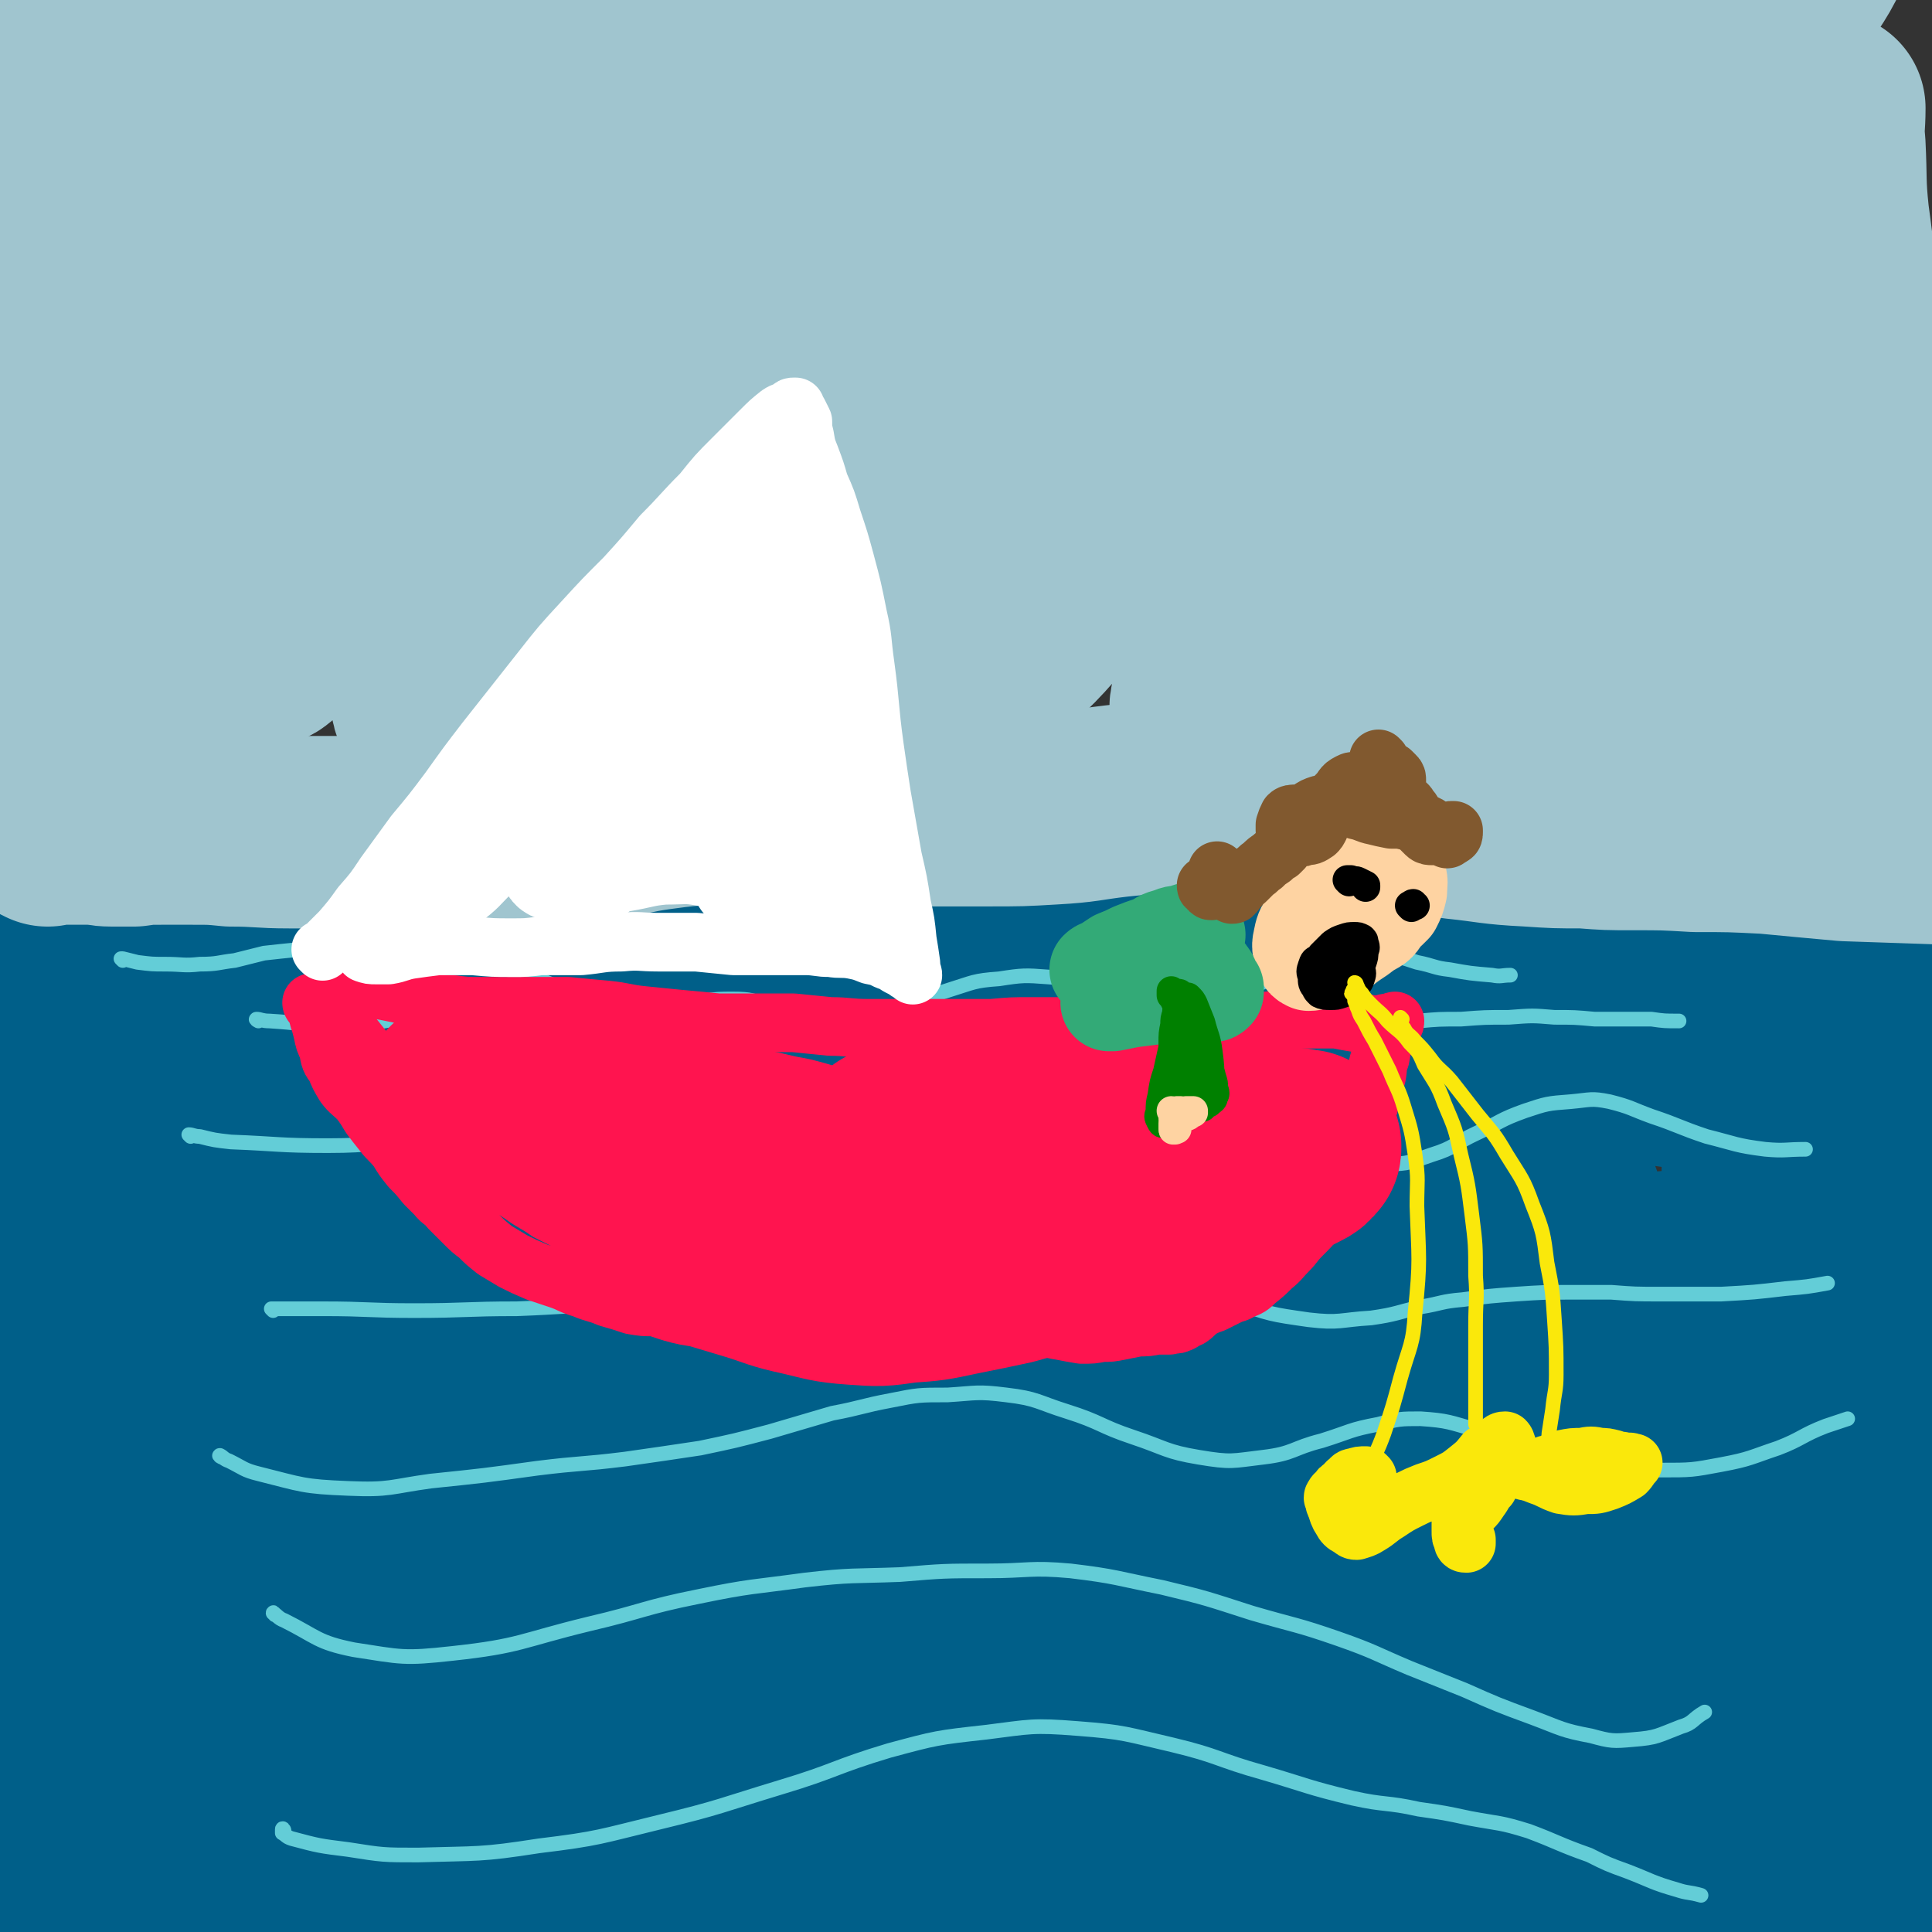 <svg viewBox='0 0 1054 1054' version='1.1' xmlns='http://www.w3.org/2000/svg' xmlns:xlink='http://www.w3.org/1999/xlink'><rect x="0" y="0" width="1054" height="1054" fill="#333333" stroke="none"/><g fill='none' stroke='rgb(0,95,137)' stroke-width='105' stroke-linecap='round' stroke-linejoin='round'><path d='M23,582c0,0 -1,-1 -1,-1 0,0 0,0 0,1 0,0 0,0 0,0 0,1 0,1 1,1 3,1 3,1 5,2 3,0 3,0 6,1 3,1 3,1 6,2 4,1 4,1 8,1 5,1 5,1 9,1 6,1 6,1 12,0 6,0 6,0 12,-1 6,-1 6,-1 12,-1 6,-1 6,-1 12,-1 6,0 6,0 13,0 6,0 6,0 12,0 6,0 6,0 12,0 6,0 6,0 12,0 8,-1 8,-1 17,-2 6,-1 6,0 13,-1 5,0 5,0 11,1 5,0 5,0 10,1 5,0 5,0 9,0 5,0 5,0 9,0 4,0 4,0 9,1 4,1 4,1 8,2 4,1 4,1 9,2 5,1 5,1 9,1 5,1 5,1 10,1 7,0 7,-1 14,-1 8,0 8,-1 15,-1 6,0 6,0 12,0 9,0 9,0 18,0 8,0 8,0 16,0 7,0 7,0 15,0 7,0 7,0 15,0 7,0 7,0 13,0 10,0 10,0 20,0 10,-1 10,0 20,0 10,-1 10,-1 20,-1 10,0 10,0 20,0 11,0 11,0 22,0 12,0 12,0 24,-1 12,0 12,0 25,-1 12,-1 12,-1 24,-2 14,0 14,0 27,-1 15,0 15,0 29,0 15,0 15,0 29,0 15,0 15,0 29,0 14,1 14,1 29,1 15,1 15,1 30,1 14,0 14,0 29,-1 9,0 9,-1 19,-2 13,-1 13,-1 26,-2 14,0 14,-1 28,-1 13,-1 13,-1 25,-1 9,0 9,0 17,0 11,1 11,1 22,3 13,1 13,2 26,3 13,2 13,2 26,3 12,0 12,0 24,0 12,-1 12,-1 24,-2 10,-1 10,-1 20,-2 8,-1 8,-1 16,-2 5,0 5,0 9,0 2,0 2,0 4,-1 1,0 1,0 2,0 0,0 1,0 1,-1 0,0 -1,0 -1,0 -1,0 -1,0 -2,0 0,-1 0,-1 -1,-1 '/><path d='M64,497c0,0 -1,0 -1,-1 0,0 0,1 1,1 0,0 0,0 0,1 3,0 3,0 6,0 4,1 4,1 9,2 6,0 6,0 12,1 7,0 7,0 14,1 8,2 8,2 16,4 12,1 11,2 23,3 16,2 16,2 32,2 12,1 12,0 25,0 13,-1 13,-1 27,-1 13,-1 13,-1 27,-1 19,-1 19,-1 38,-2 14,-1 14,-1 29,-3 14,-1 14,-2 29,-3 14,-2 14,-2 29,-3 15,0 15,0 29,0 15,1 15,1 30,2 13,1 13,2 27,2 15,1 15,0 30,1 11,0 11,0 21,0 14,0 14,0 28,0 11,0 11,0 23,1 12,0 12,-1 24,0 12,0 12,1 24,1 12,1 12,2 25,2 11,1 11,1 23,0 12,0 12,0 24,0 12,-1 12,-2 23,-3 13,-1 13,-1 26,-2 13,0 13,0 25,1 10,1 10,1 19,4 13,3 13,4 26,8 12,3 12,3 25,5 11,2 11,2 23,3 7,1 7,1 15,2 9,0 9,0 18,1 12,1 12,1 24,2 14,2 14,2 28,4 14,2 14,2 29,5 13,2 13,3 26,4 13,2 13,3 27,3 12,1 12,1 24,0 9,-1 9,-1 18,-3 1,0 1,0 2,0 '/><path d='M63,604c0,0 -1,-1 -1,-1 0,0 0,0 0,0 0,0 0,0 0,0 0,1 0,1 1,2 1,6 2,6 3,13 3,13 3,13 5,26 4,21 3,21 5,42 4,27 3,27 6,55 4,34 4,34 7,67 3,35 3,35 6,70 2,30 3,30 4,59 1,20 1,20 0,39 0,8 0,13 -3,15 -3,1 -6,-3 -8,-8 -7,-15 -7,-16 -11,-33 -6,-28 -6,-28 -10,-57 -5,-25 -4,-25 -8,-50 '/><path d='M21,552c0,0 -1,0 -1,-1 0,-1 1,-1 1,-2 -1,-7 -1,-7 -2,-14 -1,-8 -1,-8 -2,-16 -1,-4 -1,-7 -2,-7 0,0 0,3 0,5 0,7 0,7 -1,14 0,9 0,9 -1,17 0,9 -1,9 -1,19 0,11 0,11 0,22 0,15 0,15 1,30 2,21 2,21 4,43 3,27 4,27 6,55 2,31 3,31 4,63 1,30 1,30 1,60 -1,24 -1,24 -4,49 -1,17 -2,17 -5,33 -1,9 -1,9 -4,17 0,2 -2,3 -2,2 -2,-4 -2,-7 -2,-13 -1,-16 -1,-16 -2,-31 0,-24 0,-24 1,-47 0,-26 0,-26 1,-51 '/><path d='M22,649c0,0 -1,0 -1,-1 0,-3 1,-3 1,-6 2,-9 2,-9 4,-18 2,-9 1,-11 6,-18 1,-2 4,-3 5,-1 4,8 3,10 5,21 2,23 1,23 2,45 2,34 1,34 2,68 1,44 1,44 1,87 1,46 1,46 1,92 0,40 0,40 0,79 0,26 -1,26 -1,53 -1,13 -1,13 -1,26 0,3 0,8 1,6 1,-2 1,-7 2,-14 3,-18 3,-18 5,-37 4,-30 3,-30 6,-61 5,-40 5,-40 9,-81 5,-43 4,-43 10,-87 4,-39 4,-39 11,-77 4,-27 4,-27 12,-53 4,-13 4,-16 11,-25 2,-2 6,0 7,3 4,13 2,15 2,30 -1,28 -1,28 -3,57 -3,41 -3,41 -7,82 -5,48 -5,48 -10,96 -4,46 -4,46 -9,92 -4,32 -4,32 -8,64 -1,14 -2,22 -3,28 0,2 0,-6 1,-11 2,-23 3,-23 6,-46 6,-39 5,-39 12,-78 7,-49 7,-49 16,-98 9,-48 9,-48 20,-96 8,-38 7,-38 18,-76 9,-35 9,-36 23,-68 1,-4 6,-5 7,-2 5,11 4,15 4,31 0,33 -1,34 -3,67 -2,37 -3,37 -7,74 -4,38 -4,38 -8,76 -6,44 -6,44 -12,89 -6,42 -6,42 -12,85 -3,16 -3,20 -5,32 0,2 0,-2 0,-5 4,-20 4,-20 8,-41 12,-61 10,-61 24,-121 14,-61 13,-61 31,-120 13,-43 15,-43 32,-85 12,-28 12,-29 28,-55 7,-12 12,-21 19,-21 6,0 6,10 6,20 0,21 -2,22 -5,43 -7,37 -8,37 -16,74 -11,51 -11,51 -23,102 -12,53 -12,52 -24,105 -8,34 -8,34 -16,69 -1,5 -2,5 -3,10 -4,18 -5,19 -8,36 0,2 2,2 2,1 9,-14 10,-15 17,-31 15,-36 15,-36 28,-72 26,-69 23,-70 50,-138 24,-60 24,-60 52,-118 19,-40 20,-39 43,-76 13,-21 13,-22 29,-40 4,-4 10,-8 11,-4 3,12 0,18 -4,35 -9,37 -10,37 -21,74 -16,53 -17,52 -32,105 -18,63 -18,63 -36,126 -14,51 -14,51 -28,102 -7,25 -6,25 -14,49 0,2 -2,5 -1,4 4,-14 6,-17 12,-34 13,-37 11,-38 25,-76 19,-53 19,-53 40,-106 22,-57 21,-58 47,-113 20,-45 20,-45 45,-88 15,-25 15,-25 33,-48 5,-6 10,-13 13,-10 3,4 2,12 -1,23 -8,33 -9,33 -20,65 -15,48 -16,47 -33,94 -18,54 -19,53 -37,107 -15,44 -14,44 -28,89 -8,28 -8,28 -15,56 -2,7 -5,14 -3,15 3,1 8,-5 14,-13 16,-24 16,-24 30,-50 23,-44 22,-45 44,-90 28,-53 27,-54 56,-107 26,-47 26,-47 55,-93 20,-31 20,-31 43,-60 11,-14 11,-16 24,-25 2,-2 6,0 5,3 -1,18 -2,20 -8,39 -14,38 -16,38 -32,75 -21,52 -22,52 -42,104 -22,58 -22,58 -41,117 -14,43 -13,43 -26,86 -5,17 -7,21 -10,34 0,2 2,-2 3,-4 11,-19 11,-19 21,-38 21,-39 20,-39 40,-78 27,-52 26,-52 55,-103 30,-52 30,-53 63,-103 26,-40 27,-40 57,-77 17,-21 17,-23 38,-40 5,-4 12,-7 13,-3 2,9 -1,16 -6,30 -13,32 -15,31 -30,62 -23,47 -25,46 -47,94 -25,53 -25,53 -47,108 -17,43 -16,43 -32,87 -7,21 -7,21 -14,42 0,2 -1,6 0,4 9,-12 12,-15 21,-32 21,-40 18,-41 38,-82 25,-51 24,-51 52,-101 26,-48 27,-48 56,-95 16,-27 16,-27 34,-53 17,-25 17,-26 37,-49 8,-9 13,-16 19,-16 4,1 3,10 1,18 -10,36 -13,35 -26,70 -26,68 -29,67 -54,134 -20,54 -18,55 -35,109 -11,35 -12,35 -21,70 -5,17 -4,18 -8,35 0,2 -1,6 0,5 7,-10 10,-13 16,-28 17,-37 15,-37 30,-75 15,-36 14,-37 30,-73 21,-49 20,-49 43,-97 17,-37 17,-37 37,-74 9,-16 9,-16 20,-31 8,-11 7,-12 18,-20 4,-4 9,-7 11,-3 3,7 1,12 -2,24 -11,47 -13,46 -26,92 -14,49 -15,49 -28,98 -10,42 -8,43 -18,86 -7,26 -6,27 -14,53 -3,9 -5,15 -8,17 -1,2 -1,-5 0,-9 3,-23 4,-23 8,-46 9,-40 9,-40 19,-79 11,-40 11,-40 24,-79 10,-28 10,-28 22,-56 12,-28 12,-29 26,-56 11,-22 10,-22 24,-42 6,-8 9,-14 15,-14 4,0 4,7 5,14 1,21 -1,22 -2,43 -2,37 -3,37 -4,74 -2,47 -3,47 -3,94 0,46 1,46 2,91 1,35 2,35 3,69 1,16 1,19 2,33 0,1 0,-2 0,-3 -1,-19 -1,-19 -1,-38 -1,-32 0,-32 0,-65 -1,-42 -1,-42 0,-84 0,-44 -1,-44 1,-89 2,-37 1,-37 5,-74 3,-23 3,-23 8,-45 3,-10 3,-13 7,-19 1,-1 4,2 4,4 2,13 0,13 2,26 2,26 1,26 5,52 5,36 4,36 12,72 8,39 10,39 19,79 9,34 10,33 17,68 4,21 6,21 7,42 0,7 -1,13 -4,13 -7,-2 -10,-7 -16,-16 -12,-19 -13,-19 -20,-39 -10,-28 -10,-29 -15,-58 -6,-34 -6,-35 -8,-70 -2,-38 -2,-38 -1,-75 1,-32 0,-33 4,-65 3,-22 3,-22 9,-43 3,-11 3,-13 9,-22 2,-2 5,-2 7,0 4,10 2,12 3,25 2,23 1,24 2,47 2,33 2,33 5,65 3,32 3,32 7,64 2,24 3,24 4,49 1,11 3,16 0,23 -2,3 -7,0 -10,-4 -8,-13 -8,-15 -13,-31 -10,-26 -10,-26 -17,-53 -9,-34 -9,-34 -16,-69 -7,-34 -6,-34 -11,-68 -3,-25 -3,-25 -5,-51 0,-13 0,-13 0,-25 0,-3 0,-7 1,-6 0,1 0,4 1,9 0,13 0,13 0,26 0,21 1,21 0,41 -1,20 1,21 -4,40 -3,14 -2,17 -11,27 -7,7 -10,8 -20,7 -21,-4 -23,-6 -41,-19 -19,-12 -18,-14 -33,-32 -16,-17 -14,-19 -28,-37 -9,-13 -8,-15 -19,-26 -6,-6 -7,-8 -15,-10 -11,-2 -12,-1 -24,2 -12,2 -12,4 -24,8 -14,5 -14,6 -28,9 -14,3 -15,3 -29,5 -13,2 -13,2 -26,5 -11,2 -11,2 -22,4 -9,2 -9,2 -18,3 -5,1 -6,2 -10,0 -5,-2 -5,-3 -9,-8 -5,-7 -5,-7 -9,-16 -4,-9 -4,-9 -7,-19 -2,-8 -2,-8 -3,-16 0,-3 -1,-4 1,-5 3,-3 4,-3 9,-4 7,-2 8,-3 14,-1 7,1 8,2 13,7 5,6 6,6 7,14 3,12 1,13 1,26 0,22 -1,22 1,44 2,34 2,34 6,69 5,43 4,43 11,87 8,44 7,44 19,88 8,32 9,33 22,63 7,18 7,19 19,34 6,8 7,8 17,12 8,3 9,1 18,2 2,0 2,0 4,0 14,-3 15,-2 29,-5 18,-4 18,-5 36,-9 23,-6 23,-6 46,-11 15,-3 15,-3 30,-6 17,-3 17,-2 33,-6 16,-3 16,-3 31,-7 9,-3 10,-3 18,-6 3,-1 5,-3 4,-4 -1,0 -4,1 -7,2 -10,4 -9,5 -19,8 -16,6 -16,7 -33,11 -22,5 -23,4 -46,8 -11,1 -12,0 -23,3 -8,2 -9,2 -15,7 -5,3 -5,4 -7,8 0,2 1,4 3,5 6,1 7,1 14,-1 11,-4 11,-5 22,-11 10,-6 9,-7 19,-14 10,-7 10,-7 20,-13 12,-7 12,-8 25,-13 11,-4 11,-5 23,-5 8,0 9,0 16,5 6,6 6,7 9,16 4,10 3,11 5,21 1,11 0,11 0,23 1,8 -1,8 1,16 0,4 1,6 4,7 3,2 5,2 8,-1 6,-4 6,-5 10,-11 2,-3 2,-4 3,-7 '/></g>
<g fill='none' stroke='rgb(99,205,215)' stroke-width='8' stroke-linecap='round' stroke-linejoin='round'><path d='M67,524c0,0 -1,-1 -1,-1 0,0 1,0 1,0 4,1 4,1 8,2 8,1 8,1 15,1 10,0 10,1 19,0 10,0 10,-1 19,-2 8,-2 8,-2 16,-4 9,-1 9,-1 19,-2 12,0 12,0 23,2 10,0 10,1 19,2 10,2 10,2 19,3 9,1 10,0 19,0 8,1 8,0 17,1 12,2 12,1 23,5 12,3 12,4 23,8 12,4 12,5 23,8 10,2 10,1 20,2 8,0 8,0 17,-1 8,0 8,-1 17,-2 9,-1 9,-1 17,-1 10,0 10,1 19,3 12,2 12,2 24,4 11,1 11,3 23,2 13,0 13,-1 26,-4 13,-4 13,-6 26,-10 13,-4 13,-5 27,-6 13,-2 14,-2 27,-1 16,1 16,3 31,6 16,3 16,4 32,6 15,1 15,2 30,-1 13,-2 13,-4 26,-9 11,-4 10,-5 22,-9 10,-3 10,-4 21,-5 10,-1 10,-1 21,0 9,1 9,1 18,4 10,2 9,3 18,4 11,2 11,2 23,3 5,1 5,0 10,0 '/><path d='M141,557c0,0 -2,-1 -1,-1 2,0 3,1 7,1 16,1 17,2 33,2 18,0 18,0 36,-3 15,-2 15,-4 30,-8 16,-4 16,-5 32,-7 17,-2 17,-3 33,-2 16,1 16,3 31,6 16,4 16,5 32,10 16,5 16,5 33,9 16,4 16,4 32,6 14,2 14,1 28,2 13,0 13,0 26,-1 12,0 12,-1 24,-2 12,-2 12,-1 25,-3 12,-2 12,-2 23,-5 13,-2 12,-3 25,-5 12,-2 12,-2 25,-3 13,0 14,0 27,1 13,1 13,1 25,4 2,0 2,1 5,1 9,2 9,2 19,3 19,2 19,2 37,1 13,0 13,-2 26,-3 10,-2 10,-2 20,-3 11,-1 11,-1 23,-1 13,-1 13,-1 26,-1 13,-1 13,-1 25,0 11,0 11,0 22,1 7,0 7,0 14,0 9,0 9,0 17,0 7,1 7,1 15,1 '/><path d='M104,620c0,0 -1,-1 -1,-1 2,0 3,1 6,1 8,2 8,2 17,3 26,1 26,2 53,2 25,0 25,-2 50,-3 30,-1 30,-1 60,0 24,0 24,1 49,0 19,0 19,-1 39,-4 16,-2 16,-3 33,-7 14,-3 14,-4 28,-6 13,-2 13,-2 25,-3 13,-1 13,-2 26,0 14,1 14,2 28,5 15,3 15,3 30,6 15,3 15,4 31,6 16,1 17,0 33,1 17,0 17,-1 35,0 18,2 18,3 37,6 19,3 19,4 38,7 18,2 18,3 36,2 12,0 12,-1 24,-5 13,-4 12,-6 25,-12 13,-6 12,-7 26,-12 12,-4 12,-4 25,-5 11,-1 11,-2 21,0 12,3 12,4 23,8 15,5 15,6 30,11 16,4 16,5 32,7 11,1 11,0 22,0 '/><path d='M149,715c0,0 -1,-1 -1,-1 0,0 0,0 1,0 1,0 1,0 2,0 13,0 13,0 25,0 25,0 25,1 50,1 28,0 28,-1 56,-1 27,-1 27,-2 55,-2 24,-1 24,1 47,1 24,-1 24,1 47,-3 20,-4 20,-5 39,-12 15,-6 15,-7 30,-13 11,-5 11,-6 23,-10 9,-3 10,-4 19,-5 11,-1 11,0 22,2 14,3 14,3 28,7 19,6 19,6 37,13 22,8 22,11 44,18 20,7 20,7 41,10 17,2 17,0 34,-1 14,-2 14,-3 27,-6 12,-2 11,-3 23,-4 15,-2 15,-2 29,-3 15,-1 15,-1 30,-1 11,0 11,0 22,0 13,1 13,1 27,1 16,0 16,0 33,0 18,-1 18,-1 35,-3 12,-1 12,-1 23,-3 '/><path d='M121,795c0,0 -2,-1 -1,-1 2,1 2,2 5,3 8,4 8,5 16,7 24,6 24,7 49,8 23,1 23,-1 45,-4 29,-3 29,-3 58,-7 24,-3 24,-2 48,-5 21,-3 21,-3 41,-6 19,-4 19,-4 38,-9 17,-5 17,-5 34,-10 16,-3 16,-4 32,-7 15,-3 15,-3 31,-3 16,-1 16,-2 32,0 17,2 17,4 33,9 19,6 18,8 36,14 18,6 18,8 36,11 18,3 18,2 35,0 17,-2 16,-5 32,-9 16,-5 15,-6 31,-9 11,-3 12,-3 23,-3 15,1 16,2 30,6 21,5 20,7 41,12 15,4 15,5 30,8 15,2 15,2 30,2 17,0 17,0 33,-3 16,-3 16,-4 31,-9 13,-5 13,-7 26,-12 6,-2 6,-2 12,-4 '/><path d='M150,881c0,0 -1,-2 -1,-1 2,1 3,3 6,4 18,9 18,12 38,16 26,4 27,5 54,2 37,-4 37,-7 74,-16 30,-7 30,-9 60,-15 29,-6 29,-5 58,-9 26,-3 26,-2 52,-3 24,-2 24,-2 48,-2 22,0 23,-2 45,0 25,3 25,4 50,9 25,6 24,6 49,14 24,7 24,6 47,14 20,7 20,8 39,16 15,6 15,6 30,12 18,8 18,8 37,15 16,6 16,7 32,10 11,3 12,3 23,2 13,-1 13,-2 26,-7 7,-2 6,-4 13,-8 '/><path d='M155,999c0,-1 -1,-2 -1,-1 0,0 0,1 0,2 2,1 2,2 5,3 15,4 15,4 31,6 19,3 19,3 38,3 33,-1 34,0 66,-5 33,-4 33,-5 66,-13 33,-8 33,-9 66,-19 30,-9 29,-11 59,-20 26,-7 26,-7 53,-10 24,-3 25,-4 50,-2 26,2 26,3 52,9 25,6 24,8 49,15 24,7 24,8 49,14 18,4 18,2 36,6 14,2 14,2 28,5 16,3 16,2 32,7 16,6 16,7 33,13 10,5 10,5 21,9 13,5 13,6 27,10 6,2 6,1 13,3 '/></g>
<g fill='none' stroke='rgb(160,197,207)' stroke-width='105' stroke-linecap='round' stroke-linejoin='round'><path d='M26,453c-1,-1 -1,-1 -1,-1 -1,0 0,0 -1,0 0,0 0,0 0,0 0,0 1,0 1,0 3,0 3,0 6,0 5,0 5,0 9,0 5,0 5,0 10,0 5,0 5,1 11,1 6,0 6,0 12,0 7,-1 7,-1 15,-1 8,0 8,0 17,0 11,0 11,0 21,1 16,0 16,1 32,1 15,0 15,0 30,0 12,-1 12,-1 24,-1 13,-1 13,-1 25,0 13,0 13,1 26,1 18,0 18,1 36,0 16,-1 15,-2 31,-5 14,-2 14,-3 28,-5 15,-2 15,-2 30,-3 15,-2 15,-2 29,-3 15,0 15,0 30,0 15,0 15,0 30,1 15,1 15,2 30,3 16,0 16,0 32,0 18,0 18,0 35,-1 18,-1 18,-2 35,-4 19,-2 19,-2 38,-3 19,-1 19,-1 39,0 21,1 20,2 41,5 18,2 18,2 36,4 16,3 16,4 32,6 19,2 19,3 39,4 15,1 15,1 30,1 13,1 13,1 27,1 17,0 17,0 34,1 19,0 19,0 39,1 21,2 21,2 43,4 29,1 29,1 59,2 '/><path d='M39,56c0,0 0,-1 -1,-1 0,0 0,0 0,1 -2,3 -2,3 -3,6 -2,7 -2,7 -3,15 -1,15 -1,15 0,29 0,22 1,22 3,43 2,28 2,28 5,55 3,28 4,28 5,57 2,25 2,25 2,50 0,18 0,18 -1,36 -1,10 -1,10 -3,20 0,3 -1,6 -1,6 -1,-1 -1,-4 -1,-8 1,-13 1,-13 2,-26 1,-23 1,-23 1,-46 1,-32 1,-32 1,-64 1,-36 1,-36 1,-73 0,-35 0,-35 0,-71 0,-29 -1,-29 0,-57 0,-19 0,-19 0,-38 0,-6 1,-11 1,-13 0,-1 0,4 0,8 -1,14 -2,14 -3,28 -3,23 -4,23 -6,45 -3,30 -3,30 -4,60 -2,37 -2,37 -3,73 -1,37 -1,37 -2,74 -1,31 -1,31 -2,62 -2,21 -2,21 -4,41 0,10 -1,11 -2,21 0,0 1,0 1,0 4,-12 4,-12 8,-24 7,-24 7,-24 13,-48 10,-36 10,-36 19,-71 10,-43 10,-43 20,-85 10,-42 10,-42 21,-84 9,-32 9,-33 21,-64 7,-18 6,-21 18,-34 4,-5 10,-5 12,-1 5,9 3,14 3,28 0,28 0,28 -3,55 -4,37 -5,37 -10,74 -6,41 -6,41 -13,82 -6,37 -6,37 -13,74 -5,25 -5,25 -10,51 -2,13 -4,20 -4,27 0,2 3,-4 5,-9 7,-21 7,-21 13,-42 11,-36 10,-36 21,-72 20,-69 18,-70 40,-138 15,-51 15,-51 35,-100 11,-27 12,-28 27,-53 6,-10 9,-16 15,-18 3,-1 3,5 2,11 -4,23 -5,23 -12,45 -12,36 -13,36 -26,72 -14,38 -15,37 -28,76 -10,30 -10,30 -19,60 -10,34 -9,34 -18,68 -7,29 -7,29 -13,58 -2,13 -5,19 -3,27 1,3 6,-2 9,-7 23,-36 21,-38 42,-76 24,-44 24,-44 49,-88 25,-45 25,-45 51,-90 24,-42 24,-42 49,-84 19,-33 19,-33 40,-64 11,-16 12,-22 23,-30 2,-2 5,4 4,9 -6,24 -8,24 -18,48 -16,39 -18,38 -36,77 -28,61 -29,61 -55,122 -18,41 -18,42 -32,84 -14,39 -14,39 -26,78 -6,22 -7,22 -10,44 -1,4 0,10 3,8 11,-9 14,-15 25,-31 32,-52 30,-53 62,-105 29,-46 30,-46 59,-92 23,-37 23,-37 46,-74 27,-44 26,-44 53,-88 19,-30 18,-31 39,-60 9,-12 14,-19 21,-22 2,-2 0,7 -2,13 -12,24 -13,24 -26,48 -22,38 -23,37 -45,75 -35,62 -37,62 -70,125 -26,49 -25,50 -48,100 -18,38 -18,39 -32,78 -7,16 -8,19 -11,34 0,2 3,2 5,1 16,-17 17,-17 31,-36 27,-37 25,-39 51,-77 32,-47 33,-47 66,-94 24,-34 24,-34 49,-67 31,-43 31,-43 64,-86 26,-33 25,-34 53,-66 14,-17 14,-19 30,-32 3,-2 8,-1 7,2 -6,18 -9,20 -20,40 -23,38 -25,37 -47,75 -39,66 -39,66 -76,133 -26,47 -26,47 -49,96 -16,36 -16,36 -30,74 -6,16 -9,20 -10,33 0,3 6,2 9,-1 19,-20 20,-21 37,-44 31,-42 29,-44 59,-87 29,-43 29,-43 60,-85 30,-42 29,-42 61,-82 33,-43 33,-43 68,-84 23,-27 23,-27 48,-52 8,-8 15,-16 18,-14 2,1 -3,10 -8,19 -19,31 -20,30 -41,59 -31,44 -33,42 -62,86 -43,64 -42,64 -81,131 -22,38 -22,39 -41,79 -12,23 -12,23 -21,47 -1,4 -4,11 -1,10 10,-5 16,-9 28,-22 29,-32 26,-35 53,-70 37,-48 37,-49 76,-97 29,-35 29,-34 59,-68 40,-45 41,-45 82,-89 20,-21 19,-21 39,-42 17,-17 16,-18 34,-34 8,-8 18,-17 18,-13 -1,8 -9,20 -21,38 -33,51 -36,49 -69,100 -45,69 -46,69 -88,140 -29,46 -29,46 -54,95 -18,35 -17,35 -32,71 -2,7 -5,16 -2,14 7,-3 13,-10 23,-23 27,-36 25,-37 51,-74 24,-36 24,-36 50,-71 33,-46 33,-46 67,-91 22,-29 22,-29 45,-58 22,-28 22,-29 45,-57 18,-21 18,-22 38,-41 5,-4 13,-9 13,-5 -2,9 -7,16 -17,31 -29,50 -31,49 -61,98 -36,59 -36,59 -70,119 -23,41 -23,41 -44,82 -14,29 -14,29 -28,59 -1,3 -3,8 -1,7 3,-1 6,-4 11,-9 21,-29 21,-29 40,-59 22,-33 21,-33 42,-67 16,-27 17,-27 33,-54 19,-29 19,-30 38,-59 15,-25 15,-25 32,-49 7,-10 11,-17 15,-20 3,-1 0,7 -3,13 -8,22 -9,21 -17,43 -13,36 -14,36 -24,73 -13,45 -12,45 -23,90 -13,59 -12,60 -25,119 -5,22 -5,23 -12,43 -1,1 -3,0 -3,-1 0,-17 1,-18 4,-36 3,-18 4,-18 9,-36 9,-28 9,-28 18,-56 13,-38 13,-38 25,-76 12,-39 12,-40 25,-79 10,-29 9,-29 21,-57 6,-14 7,-19 15,-26 2,-2 5,4 5,8 1,18 0,18 -2,37 -4,30 -4,30 -8,60 -5,36 -5,36 -10,72 -4,35 -4,35 -9,69 -3,27 -4,27 -7,53 -2,14 -2,14 -3,29 -1,3 -1,8 -1,6 0,-5 1,-10 2,-20 3,-24 4,-24 6,-47 4,-35 4,-35 6,-70 2,-40 3,-40 4,-80 1,-35 0,-36 0,-71 -1,-21 -1,-21 -2,-42 0,-7 0,-12 -1,-14 0,-2 -1,3 -1,6 -1,15 -1,15 0,30 1,30 2,30 5,60 4,42 4,42 9,83 5,42 6,42 10,84 4,34 4,34 6,68 1,22 1,22 2,43 1,12 0,12 1,23 0,2 1,4 1,3 1,-9 1,-11 1,-22 1,-24 1,-24 0,-49 -1,-36 -2,-36 -4,-73 -3,-43 -3,-43 -5,-86 -2,-40 -2,-40 -2,-80 -1,-27 0,-27 1,-55 0,-13 0,-13 2,-25 0,-1 1,-1 1,-1 0,10 -1,10 0,20 1,20 0,20 2,39 4,29 3,29 9,57 8,34 8,34 18,67 10,33 10,33 23,65 7,19 8,19 16,37 '/><path d='M875,308c0,0 0,-1 -1,-1 -1,0 -1,0 -1,1 -12,9 -13,8 -25,18 -13,13 -13,14 -25,28 -9,11 -9,11 -16,22 -4,8 -4,8 -7,17 -1,3 -3,5 -1,7 1,2 3,1 6,0 8,-2 8,-3 15,-7 12,-7 12,-7 23,-14 13,-7 12,-7 25,-14 8,-4 8,-4 16,-7 8,-3 8,-3 16,-6 5,-1 6,-2 10,-3 0,0 -1,1 -2,1 -10,5 -10,5 -20,9 -12,6 -13,6 -25,12 -10,5 -10,5 -19,11 -7,5 -6,5 -13,10 -3,2 -4,3 -5,4 0,1 2,1 3,0 7,-4 7,-5 14,-10 11,-8 10,-8 21,-16 4,-3 4,-2 9,-5 '/></g>
<g fill='none' stroke='rgb(255,20,79)' stroke-width='32' stroke-linecap='round' stroke-linejoin='round'><path d='M171,548c0,0 -1,0 -1,-1 0,0 0,1 1,1 0,0 0,0 0,0 0,0 -1,-1 -1,-1 0,1 1,1 2,2 1,3 1,3 2,7 1,3 1,3 2,7 1,5 1,5 3,9 1,6 1,6 4,10 2,5 2,5 5,10 3,4 4,4 8,8 3,4 3,4 6,9 3,4 3,4 7,9 3,4 4,4 8,9 3,5 3,5 7,10 4,4 4,4 8,9 3,3 3,3 6,6 3,4 4,3 7,7 4,4 4,4 8,8 4,4 4,4 8,7 4,4 4,4 9,8 5,3 5,3 10,6 6,3 6,3 13,6 6,2 6,2 12,4 6,2 6,3 13,5 7,3 7,2 14,5 7,2 7,2 13,4 6,1 6,1 12,1 6,1 6,1 12,1 6,0 6,0 12,0 6,0 7,-1 13,0 6,1 6,1 13,2 6,2 6,3 12,4 6,2 6,2 11,3 4,0 4,0 8,0 4,0 4,1 7,0 4,0 4,-1 8,-1 5,-1 5,-1 11,-1 6,0 6,0 13,0 7,0 7,1 14,1 6,0 6,0 13,0 7,-1 6,-2 13,-3 7,-1 7,-2 13,-3 6,-1 6,-1 12,0 6,0 6,1 12,2 6,2 6,3 12,5 6,1 6,2 13,3 5,1 5,1 11,2 6,0 6,0 11,-1 5,0 5,0 10,-1 5,-1 5,-1 10,-2 5,0 5,0 10,-1 3,0 3,0 7,0 3,-1 3,0 5,-1 3,-1 3,-2 6,-3 3,-2 3,-3 6,-5 4,-2 4,-2 7,-3 4,-2 4,-2 8,-4 4,-2 4,-1 7,-3 5,-2 5,-2 8,-5 5,-4 5,-4 9,-8 5,-4 4,-4 9,-9 3,-3 3,-4 7,-8 5,-5 5,-5 9,-10 4,-4 4,-4 7,-8 3,-5 3,-5 6,-9 3,-6 3,-6 5,-13 3,-7 3,-7 5,-14 2,-6 2,-6 3,-12 2,-5 2,-5 3,-11 1,-5 1,-5 3,-10 1,-5 0,-5 2,-10 1,-6 1,-6 3,-11 2,-3 2,-3 4,-6 1,-2 1,-2 1,-3 0,0 0,0 0,0 0,0 0,0 0,0 0,0 0,0 0,0 0,0 0,0 0,0 -1,0 -1,1 -1,1 0,0 0,0 0,0 -1,0 -1,0 -2,0 -2,0 -2,0 -4,1 -3,0 -3,0 -6,0 -4,-1 -4,-1 -8,-1 -6,-1 -6,-1 -11,-2 -7,0 -7,0 -15,0 -7,0 -7,0 -14,0 -9,1 -9,1 -17,2 -9,1 -9,2 -18,3 -10,1 -10,1 -20,2 -10,0 -10,0 -20,0 -11,0 -11,0 -21,-1 -11,-1 -11,-1 -21,-2 -10,0 -10,0 -20,0 -11,0 -11,0 -22,1 -11,0 -11,0 -22,0 -11,0 -11,0 -22,0 -12,0 -12,0 -23,0 -11,0 -11,-1 -21,-1 -10,-1 -10,-1 -20,-2 -11,0 -11,0 -21,0 -10,0 -10,0 -20,0 -10,-1 -10,-1 -21,-2 -10,-1 -10,-1 -20,-2 -10,-1 -10,-2 -20,-3 -11,-1 -11,-1 -21,-2 -10,0 -10,0 -19,0 -6,0 -6,0 -13,0 -8,0 -8,0 -16,0 -7,0 -8,0 -15,-1 -8,0 -8,-1 -15,-3 -7,-1 -7,-1 -15,-3 -5,-1 -5,-1 -10,-2 -4,0 -4,0 -7,0 -3,0 -3,0 -6,1 -3,1 -3,2 -5,3 -3,1 -3,1 -5,1 -2,0 -2,0 -4,0 -2,1 -2,0 -3,0 0,0 0,0 -1,0 0,0 0,0 0,0 0,0 0,0 0,0 0,1 -1,0 -1,0 1,0 1,1 2,2 1,1 1,1 3,2 1,2 1,2 3,4 2,3 2,2 5,5 3,4 2,4 5,8 4,5 4,5 8,10 5,6 5,6 11,12 6,6 6,6 13,12 8,7 8,6 15,13 7,6 7,7 14,13 7,6 7,7 15,13 8,7 7,7 16,13 7,5 7,4 14,9 6,3 6,3 12,6 7,3 7,3 13,6 8,2 8,2 16,4 5,2 5,2 11,3 5,1 5,1 9,2 1,0 1,0 2,0 '/></g>
<g fill='none' stroke='rgb(255,20,79)' stroke-width='105' stroke-linecap='round' stroke-linejoin='round'><path d='M251,598c0,0 -1,-1 -1,-1 0,0 0,1 1,1 1,0 1,0 3,0 5,0 5,0 10,0 6,0 6,0 12,0 10,1 10,0 19,1 8,1 8,2 16,4 10,3 10,3 20,6 11,3 11,4 23,6 12,3 12,2 25,4 13,2 13,2 26,5 13,2 13,3 25,5 12,3 12,4 24,6 12,2 12,2 23,3 13,1 13,1 25,1 14,1 14,1 27,2 14,1 14,2 27,3 13,1 13,1 26,2 13,0 13,1 25,0 11,-2 11,-2 22,-6 10,-3 10,-4 19,-8 9,-3 9,-3 18,-5 8,-1 8,-2 16,-3 6,0 6,0 13,0 5,0 5,0 10,0 3,0 3,1 5,1 1,0 1,0 2,0 0,0 0,0 0,0 0,1 0,1 0,1 0,1 0,1 -1,1 -1,2 -1,2 -3,3 -2,1 -2,1 -4,2 -2,0 -2,0 -5,1 -3,1 -3,0 -6,1 -3,1 -3,1 -6,3 -3,2 -3,2 -7,5 -5,4 -4,4 -9,8 -6,4 -6,4 -12,8 -7,4 -7,4 -14,7 -9,3 -9,3 -18,6 -11,3 -11,2 -22,5 -13,4 -13,5 -26,8 -14,4 -14,4 -28,8 -14,3 -14,3 -29,6 -14,3 -14,3 -28,4 -14,2 -14,2 -28,1 -14,-1 -15,-2 -28,-5 -14,-3 -14,-4 -27,-8 -10,-3 -10,-3 -20,-6 -7,-2 -7,-1 -14,-3 -3,-1 -4,-1 -7,-3 -2,0 -2,-1 -3,-2 -1,0 -1,-1 -1,-1 0,-1 0,-2 2,-2 4,-3 5,-3 10,-5 9,-2 9,-2 18,-3 13,-3 13,-3 26,-5 15,-3 15,-3 30,-6 16,-3 16,-3 32,-7 16,-4 16,-5 33,-8 16,-3 16,-3 33,-5 14,-2 14,-2 29,-3 11,-1 11,-1 21,-1 3,0 3,0 5,0 10,-1 10,-1 21,-3 7,-1 7,-1 14,-3 4,0 4,-1 7,-2 1,-1 1,-1 1,-1 0,0 -1,0 -2,0 -5,0 -5,0 -9,0 -8,1 -8,1 -16,1 -11,1 -11,1 -21,1 -13,-1 -13,-2 -25,-3 -13,-2 -13,-3 -25,-4 -9,-1 -9,-1 -17,-1 -10,0 -10,0 -20,2 -7,1 -7,1 -13,3 -4,1 -4,1 -9,2 -2,1 -2,0 -4,1 -1,0 -1,0 -1,0 -1,0 0,1 0,1 3,2 3,1 6,3 1,0 1,0 2,1 '/></g>
<g fill='none' stroke='rgb(255,255,255)' stroke-width='32' stroke-linecap='round' stroke-linejoin='round'><path d='M176,519c0,-1 -1,-1 -1,-1 0,0 0,0 1,0 1,0 1,-1 2,-2 4,-4 4,-4 8,-8 6,-7 6,-7 11,-14 7,-8 7,-8 13,-17 8,-11 8,-11 16,-22 10,-12 10,-12 19,-24 10,-14 10,-14 20,-27 15,-19 15,-19 30,-38 11,-14 11,-14 23,-27 11,-12 11,-12 23,-24 10,-11 10,-11 20,-23 11,-11 11,-12 22,-23 8,-10 8,-10 17,-19 8,-8 8,-8 15,-15 5,-5 5,-5 10,-9 3,-2 3,-1 6,-3 1,-1 1,-1 2,-1 0,0 0,0 0,0 0,0 0,0 1,0 0,0 0,0 0,1 1,1 1,1 2,3 1,2 1,2 2,4 0,4 0,4 1,8 1,6 1,6 3,11 3,8 3,8 5,15 4,9 4,9 7,19 4,12 4,12 7,23 4,15 4,15 7,30 3,13 2,13 4,27 3,22 2,22 5,44 2,14 2,14 4,27 3,17 3,17 6,34 3,13 3,13 5,26 2,9 2,9 3,19 1,6 1,6 2,13 0,2 0,2 0,5 1,0 1,0 1,1 0,0 0,0 0,0 -1,-1 -1,-1 -1,-1 -2,-1 -2,-1 -3,-2 -2,-1 -2,-1 -4,-2 -3,-2 -3,-2 -6,-3 -4,-2 -4,-2 -9,-3 -5,-2 -5,-2 -10,-3 -6,-1 -6,0 -12,-1 -7,0 -7,-1 -14,-1 -10,0 -10,0 -19,0 -10,0 -10,0 -20,0 -10,-1 -10,-1 -20,-2 -11,0 -11,0 -21,0 -10,0 -10,-1 -20,0 -11,0 -11,1 -22,2 -11,0 -11,0 -22,0 -8,1 -8,1 -16,1 -10,0 -10,0 -21,-1 -9,0 -9,0 -19,0 -8,1 -8,1 -15,2 -6,1 -6,2 -12,3 -3,0 -3,0 -7,0 -3,0 -3,0 -6,-1 -1,-1 -1,-2 -2,-4 -2,-2 -1,-2 -2,-5 -1,-1 -1,-1 -2,-3 '/></g>
<g fill='none' stroke='rgb(255,255,255)' stroke-width='53' stroke-linecap='round' stroke-linejoin='round'><path d='M410,301c-1,0 -1,0 -1,-1 -1,0 0,1 -1,1 -1,3 -1,3 -2,6 -2,3 -1,3 -4,5 -4,5 -4,5 -8,9 -7,6 -7,6 -14,12 -10,11 -10,11 -20,23 -15,16 -14,17 -28,33 -16,18 -16,18 -31,35 -10,11 -10,11 -19,22 -11,11 -11,11 -21,22 -8,8 -7,8 -15,14 -3,3 -4,3 -7,4 0,0 -1,-2 0,-3 3,-5 3,-5 7,-10 6,-8 6,-8 12,-16 11,-13 11,-13 21,-27 14,-19 14,-19 28,-38 13,-17 13,-17 27,-34 11,-14 11,-15 24,-29 11,-12 11,-12 22,-24 7,-7 7,-7 14,-13 4,-4 6,-5 9,-7 1,0 0,2 -1,3 -6,7 -6,7 -13,14 -10,11 -10,11 -20,23 -14,15 -13,15 -27,30 -15,17 -15,17 -31,35 -12,14 -12,14 -24,28 -13,15 -13,15 -26,30 -12,15 -12,15 -23,29 -8,9 -8,9 -15,17 -2,3 -4,5 -4,5 1,0 4,-2 6,-4 8,-9 8,-9 15,-18 10,-14 10,-14 20,-28 17,-24 17,-24 34,-47 15,-20 15,-20 31,-39 14,-17 14,-17 29,-34 12,-12 12,-12 24,-23 7,-7 7,-7 15,-13 4,-4 4,-4 9,-7 2,0 2,-1 4,-1 1,1 1,2 2,3 0,6 0,6 -1,12 -3,11 -4,11 -6,22 -2,17 -3,17 -3,33 -1,20 -1,20 1,41 1,18 2,18 4,37 1,14 1,14 1,28 0,8 0,8 0,16 0,2 0,3 0,4 0,0 0,-1 0,-2 1,-8 1,-8 2,-15 1,-14 1,-14 2,-28 0,-18 0,-18 0,-36 0,-22 -1,-22 -1,-43 0,-21 -1,-21 0,-42 1,-15 1,-15 4,-29 0,-4 1,-5 2,-9 1,0 1,-1 1,0 1,6 1,7 2,14 1,12 1,12 4,24 4,17 5,17 10,34 6,21 7,21 13,42 6,19 6,19 12,38 4,14 5,14 8,28 1,9 1,9 1,18 0,3 0,5 -1,5 -1,0 -2,-2 -3,-5 -5,-10 -5,-10 -8,-21 -5,-17 -5,-17 -9,-34 -5,-21 -6,-21 -10,-43 -5,-22 -5,-22 -8,-45 -2,-15 -2,-15 -3,-30 0,-2 0,-2 0,-5 0,-10 0,-10 0,-20 0,-3 0,-3 0,-5 0,-1 0,-1 0,-1 1,5 1,5 2,9 2,11 2,11 4,21 5,19 6,19 11,37 6,24 7,23 13,47 5,23 6,23 10,46 3,17 3,17 4,35 0,13 0,14 -2,26 -2,6 -2,8 -6,12 -3,2 -4,3 -8,2 -7,-1 -7,-3 -12,-7 -9,-6 -8,-6 -17,-13 -8,-6 -7,-7 -16,-12 -9,-4 -10,-4 -20,-6 -11,-2 -11,-1 -23,-1 -11,1 -11,2 -23,4 -11,2 -11,3 -22,4 -7,1 -8,3 -14,1 -3,0 -4,-2 -4,-4 0,-6 1,-7 5,-12 7,-8 8,-8 16,-16 12,-10 12,-10 23,-20 11,-9 11,-10 22,-19 9,-7 9,-7 18,-13 2,-2 5,-3 6,-2 1,2 -1,4 -3,8 -6,11 -6,11 -13,22 -9,13 -9,13 -19,25 -8,11 -8,11 -18,22 -7,8 -7,8 -15,14 -3,3 -5,4 -7,3 -2,-1 -2,-3 -2,-6 2,-10 2,-10 6,-19 6,-13 7,-12 14,-24 7,-13 7,-13 14,-26 7,-10 6,-10 13,-19 4,-4 5,-5 8,-6 1,-1 2,1 1,2 -4,8 -4,9 -9,17 -7,11 -7,11 -15,21 -8,9 -8,9 -16,17 -5,4 -5,4 -10,8 -1,0 -2,1 -2,1 2,-4 3,-6 7,-10 7,-8 7,-8 16,-15 8,-8 8,-8 17,-14 7,-5 7,-4 15,-8 3,-2 4,-3 6,-3 1,0 1,2 0,3 -4,5 -4,5 -9,10 -6,6 -6,5 -12,10 '/></g>
<g fill='none' stroke='rgb(254,211,162)' stroke-width='53' stroke-linecap='round' stroke-linejoin='round'><path d='M747,495c0,0 0,-1 -1,-1 -1,2 -1,3 -2,6 -2,5 -2,5 -5,10 -2,2 -2,2 -4,4 '/><path d='M724,521c0,0 -1,-1 -1,-1 0,0 0,0 -1,0 -3,1 -3,1 -6,0 -1,0 -2,0 -3,-1 -1,-1 -1,-2 -2,-4 0,-4 0,-4 1,-8 2,-5 3,-5 7,-10 4,-5 4,-5 8,-11 5,-5 5,-5 11,-9 4,-4 5,-4 10,-6 4,-1 5,-1 9,0 3,2 4,3 5,6 2,4 1,5 1,9 -1,4 -1,4 -3,8 -4,4 -4,4 -9,8 -4,4 -4,4 -9,8 -6,4 -6,4 -11,8 -5,3 -5,3 -10,5 -3,1 -4,2 -7,2 -2,-1 -2,-1 -3,-3 -1,-4 -2,-5 -1,-9 1,-5 1,-5 4,-10 3,-5 3,-5 7,-8 4,-4 4,-4 9,-6 4,-3 5,-2 10,-3 4,-1 4,-1 9,-1 3,1 4,0 6,2 2,2 2,3 2,5 0,4 0,5 -3,8 -3,5 -3,4 -8,7 -4,3 -4,3 -9,5 -3,1 -3,1 -6,1 '/></g>
<g fill='none' stroke='rgb(51,170,119)' stroke-width='53' stroke-linecap='round' stroke-linejoin='round'><path d='M643,520c0,0 0,0 -1,-1 0,0 1,1 1,1 0,-1 0,-2 0,-3 1,-1 1,-1 2,-2 1,-1 0,-1 1,-2 1,-1 1,-1 2,-1 1,-1 2,-1 3,-1 1,-1 1,-1 2,-1 0,0 0,0 -1,0 -4,2 -4,2 -8,3 -5,2 -5,2 -11,4 -6,2 -6,3 -12,4 -5,2 -5,1 -11,3 -3,1 -3,2 -7,3 -2,1 -2,1 -4,2 0,0 0,0 0,0 1,-1 2,-1 4,-2 3,-2 3,-2 6,-4 5,-2 5,-2 9,-4 5,-2 5,-2 11,-4 4,-2 4,-3 9,-4 4,-2 4,-1 8,-2 2,-1 2,-1 4,-1 1,0 1,0 2,1 0,1 0,1 0,2 -2,2 -2,1 -4,3 -2,1 -2,0 -4,1 -2,1 -2,1 -3,1 -1,0 -2,0 -3,0 0,0 0,0 0,0 0,0 0,0 0,0 1,0 1,0 2,1 2,1 2,1 4,2 4,2 4,1 7,4 2,1 2,1 3,3 3,3 3,3 5,6 2,2 1,3 2,5 1,1 1,1 2,2 0,0 0,0 0,1 0,0 0,0 0,0 0,1 0,1 0,1 -1,1 -1,1 -2,1 -1,0 -1,1 -3,0 -2,0 -2,0 -4,-1 -3,-2 -2,-2 -5,-4 -2,-2 -2,-2 -5,-3 -3,-1 -3,-1 -6,-1 -4,0 -5,0 -9,1 -4,1 -4,2 -8,4 -4,2 -5,2 -8,4 -3,2 -3,2 -6,4 -1,0 -2,0 -2,1 0,0 1,0 2,0 5,-1 5,-1 10,-2 8,-1 8,-1 16,-2 7,-1 7,0 14,-1 5,0 5,0 10,-2 2,-1 2,-1 3,-3 1,0 0,0 0,-1 '/></g>
<g fill='none' stroke='rgb(0,0,0)' stroke-width='16' stroke-linecap='round' stroke-linejoin='round'><path d='M732,520c0,0 -1,0 -1,-1 0,0 0,1 0,1 0,0 0,0 0,0 1,0 2,-1 3,0 1,0 1,0 2,1 0,1 0,1 0,1 -1,2 -1,2 -2,3 -2,1 -2,1 -3,2 -2,1 -1,2 -3,3 -1,0 -1,0 -2,1 -1,0 -1,0 -3,0 -1,0 -1,0 -2,-1 -1,-1 -2,-1 -2,-2 -1,-1 -1,-2 0,-3 1,-2 1,-2 2,-4 3,-3 3,-3 6,-6 3,-2 3,-2 6,-3 3,-1 3,-1 6,-1 2,0 2,0 4,1 1,1 1,1 1,2 1,3 1,3 0,5 0,3 0,3 -1,6 -1,3 -1,3 -3,6 -2,3 -2,3 -5,6 -2,2 -2,2 -6,3 -2,1 -3,2 -5,1 -3,0 -4,0 -6,-2 -2,-2 -2,-3 -2,-6 -1,-3 -1,-3 0,-6 1,-3 1,-3 4,-4 3,-2 3,-2 6,-3 3,-1 3,-1 5,-1 3,0 3,0 5,1 2,2 2,2 4,4 1,2 2,2 2,4 1,3 1,3 0,6 -1,3 -2,3 -4,5 -3,2 -3,2 -6,3 -3,1 -3,1 -6,1 -3,0 -4,0 -6,-1 -2,-2 -2,-2 -2,-4 -1,-3 -1,-4 0,-6 1,-3 1,-3 4,-5 2,-2 2,-2 4,-3 2,0 2,0 3,0 1,1 1,1 0,2 0,1 -1,1 -2,2 '/><path d='M736,481c0,0 -1,-1 -1,-1 0,0 1,0 2,0 2,1 2,0 4,1 2,1 2,1 4,2 0,0 0,0 0,1 '/><path d='M772,494c-1,0 -1,-1 -1,-1 -1,0 -1,1 -2,1 0,0 1,1 1,1 0,0 0,0 0,0 0,0 0,0 0,0 '/></g>
<g fill='none' stroke='rgb(250,232,11)' stroke-width='8' stroke-linecap='round' stroke-linejoin='round'><path d='M740,540c-1,0 -1,-1 -1,-1 0,0 0,0 0,0 -1,1 -1,1 -1,2 -1,1 -1,1 0,1 0,1 0,1 1,2 0,1 0,1 0,2 1,2 1,3 2,5 1,3 1,3 3,6 3,6 3,6 6,11 4,8 4,8 8,16 4,10 5,10 8,20 4,13 4,13 6,26 2,14 1,14 1,28 1,29 2,29 -1,58 -1,18 -3,18 -8,36 -4,15 -4,15 -9,30 -4,11 -5,11 -9,22 -2,7 -2,7 -3,13 -1,1 -1,2 -1,3 0,0 0,0 0,0 '/><path d='M740,537c0,-1 -1,-1 -1,-1 0,0 0,0 1,1 1,2 1,3 3,5 2,3 2,3 5,6 5,5 5,4 9,9 6,6 7,5 12,12 5,5 5,5 8,12 6,10 7,10 11,21 6,14 6,14 9,28 4,16 4,17 6,33 2,16 2,16 2,33 1,13 0,13 0,27 0,11 0,11 0,22 0,7 0,7 0,15 0,6 0,6 0,11 0,3 0,3 0,5 0,1 0,1 0,1 '/><path d='M765,556c0,0 -1,-1 -1,-1 1,2 0,4 2,6 2,4 3,3 6,7 4,4 4,4 8,9 5,7 6,6 12,13 7,9 7,9 14,18 9,11 9,10 16,22 8,13 9,13 14,27 6,15 6,16 8,32 3,15 3,16 4,31 1,15 1,15 1,30 0,9 -1,9 -2,19 -1,7 -1,6 -2,13 0,3 -1,3 -1,6 0,1 0,1 0,1 '/></g>
<g fill='none' stroke='rgb(250,232,11)' stroke-width='32' stroke-linecap='round' stroke-linejoin='round'><path d='M746,806c0,0 -1,-1 -1,-1 -3,0 -3,0 -6,1 -2,0 -2,1 -3,2 -2,1 -1,1 -3,3 -2,1 -2,1 -3,3 -1,1 -2,1 -2,2 -1,1 -1,1 0,2 0,2 0,2 1,4 1,3 1,4 3,7 1,2 2,3 4,4 2,1 2,2 4,2 3,-1 4,-1 7,-3 5,-3 5,-4 10,-7 6,-4 6,-4 12,-7 4,-2 4,-2 9,-4 6,-2 6,-2 12,-5 6,-3 6,-3 11,-7 5,-4 5,-4 9,-9 4,-2 4,-3 7,-5 2,-1 2,-2 4,-2 1,1 1,3 2,5 2,3 1,4 3,7 2,2 2,3 5,4 2,1 3,1 5,1 4,-1 4,-2 8,-4 5,-1 5,-2 9,-3 5,-1 5,-1 10,-1 5,-1 5,-1 10,0 3,0 3,0 7,1 2,1 2,1 4,1 2,0 2,1 3,1 2,0 2,-1 3,0 0,0 1,0 1,0 -2,2 -2,3 -4,5 -5,3 -5,3 -10,5 -6,2 -6,2 -12,2 -6,1 -7,1 -13,0 -6,-2 -6,-3 -12,-5 -5,-2 -5,-2 -10,-3 -4,-1 -4,-2 -7,-1 -3,0 -4,1 -6,3 -3,3 -3,3 -5,7 -3,3 -2,3 -5,7 -2,3 -2,3 -4,5 -2,2 -2,2 -3,4 -2,2 -2,2 -3,4 0,2 0,2 0,4 0,3 0,3 1,5 0,2 1,2 2,2 0,0 0,-1 0,-2 '/></g>
<g fill='none' stroke='rgb(129,89,47)' stroke-width='32' stroke-linecap='round' stroke-linejoin='round'><path d='M753,415c0,0 -1,-1 -1,-1 0,0 0,0 0,0 1,2 0,2 1,4 1,1 1,1 2,2 1,1 1,1 2,1 1,1 1,0 2,0 1,1 1,1 2,2 1,1 1,1 1,3 0,1 0,1 0,2 0,1 0,1 0,1 -1,0 -1,0 -2,0 -2,-1 -2,-2 -4,-3 -1,-1 -1,-2 -3,-3 0,-1 -1,-1 -1,-1 -1,0 -1,1 -2,2 -1,2 0,2 -1,4 0,2 0,2 -1,3 0,1 0,0 -1,0 -1,-1 -1,-1 -2,-2 -2,-2 -2,-2 -5,-2 -2,-1 -2,-1 -4,0 -4,2 -3,3 -6,6 -3,3 -3,4 -6,7 -2,2 -2,2 -5,4 -3,1 -3,1 -6,1 -1,0 -1,-1 -3,-1 -2,0 -2,0 -3,0 -2,0 -3,0 -4,1 -1,2 -1,2 -2,5 0,1 0,1 0,3 0,0 1,1 1,1 1,-1 2,-1 2,-3 1,-1 1,-1 1,-3 0,-1 0,-1 1,-2 0,0 0,0 0,0 0,2 0,2 0,5 0,2 0,2 0,4 0,0 0,1 0,1 0,-2 0,-2 1,-4 1,-3 1,-3 3,-6 2,-2 2,-3 4,-4 3,-2 3,-2 6,-3 4,-1 4,0 8,0 4,0 4,0 8,0 5,1 5,0 9,0 4,0 4,0 8,0 4,0 4,-1 7,-1 2,0 3,-1 5,0 2,0 3,1 4,3 2,2 2,3 4,6 1,3 1,3 2,5 2,2 2,2 3,3 1,1 2,1 3,1 1,0 1,0 2,0 1,-1 1,-1 1,-2 1,0 1,0 1,0 0,0 0,0 0,0 1,1 1,1 1,1 1,1 1,1 2,0 1,0 1,-1 2,-1 1,-1 1,-1 2,-1 1,0 1,0 1,0 0,0 0,1 0,1 0,1 0,2 -1,2 -1,1 -1,1 -2,1 0,1 -1,1 -1,0 -2,0 -1,0 -3,-1 -2,-2 -1,-2 -3,-3 -3,-2 -3,-3 -7,-4 -4,-2 -4,-1 -8,-1 -4,-1 -4,-1 -9,-1 -5,-1 -5,-1 -9,-2 -5,-1 -5,-2 -10,-3 -5,-2 -4,-2 -9,-4 -3,0 -3,-1 -5,-1 -2,1 -2,2 -3,3 -1,3 -1,3 -1,6 -1,2 -1,3 -2,5 -1,2 -1,2 -2,3 -3,2 -3,2 -6,2 -2,1 -2,1 -4,1 -2,1 -2,1 -3,1 -2,1 -2,1 -3,1 -1,1 -1,1 -1,2 -1,1 -1,1 -1,2 -1,1 -1,1 -2,2 -2,1 -2,1 -4,3 -3,2 -3,2 -5,4 -3,2 -2,2 -5,4 -2,2 -2,2 -4,4 -1,1 -1,1 -3,2 0,1 0,1 -1,2 -1,1 -1,1 -2,2 0,1 0,1 -1,1 0,1 0,1 -1,1 -2,-1 -2,-1 -3,-2 -2,-2 -1,-2 -3,-5 -1,-2 -1,-2 -2,-4 0,-1 0,-1 0,-2 0,0 0,0 0,0 1,1 1,1 1,1 1,1 1,1 1,1 0,0 0,0 0,0 0,0 0,0 0,0 -1,0 -1,-1 -1,0 -1,0 -1,1 -2,2 -1,2 0,2 -1,3 0,2 0,2 -1,3 0,0 0,0 0,1 -1,0 -1,0 -1,-1 -1,0 -1,0 -1,-1 -1,0 -1,0 -1,-1 0,0 0,0 0,0 1,0 1,0 1,0 '/></g>
<g fill='none' stroke='rgb(0,128,0)' stroke-width='16' stroke-linecap='round' stroke-linejoin='round'><path d='M640,542c0,-1 -1,-1 -1,-1 0,-1 0,0 0,0 0,1 0,1 0,2 1,1 1,1 2,3 1,2 1,2 1,3 1,2 1,2 2,4 2,3 2,3 3,6 1,6 1,6 1,11 1,6 1,6 1,13 0,5 0,5 -1,10 0,4 0,4 -2,8 0,2 0,2 -1,5 -1,0 -1,1 -2,1 0,0 0,0 0,0 0,0 0,0 0,-1 1,-1 1,-1 2,-1 0,-1 0,-1 1,-1 0,0 0,0 0,0 0,0 0,0 0,0 0,-1 0,-1 0,-2 0,-2 0,-2 0,-4 0,-2 0,-2 0,-4 0,-2 0,-2 1,-4 0,-2 0,-2 1,-4 0,-2 0,-2 0,-4 0,-3 0,-3 0,-5 0,-4 0,-4 -1,-8 -1,-4 -1,-4 -2,-8 0,-4 -1,-3 -1,-7 0,-2 0,-2 0,-3 0,-1 1,-1 1,-2 1,0 1,0 1,0 1,0 1,0 1,0 0,1 0,1 0,2 1,2 1,2 1,3 1,4 1,4 2,8 1,5 1,5 2,11 2,5 2,5 3,11 1,4 1,4 2,7 0,3 0,3 0,6 0,2 0,2 0,4 0,1 0,1 -1,2 0,0 0,1 0,1 0,-1 0,-1 0,-1 0,-3 0,-3 -1,-6 0,-5 0,-5 -1,-10 -1,-5 -1,-5 -3,-10 -2,-6 -2,-6 -4,-12 -2,-5 -2,-5 -3,-10 -1,-4 -1,-4 -2,-8 0,-1 0,-1 0,-3 0,-1 1,-2 1,-2 1,0 1,1 1,2 0,5 0,5 0,9 -1,7 -1,7 -3,14 -2,9 -2,9 -4,18 -2,6 -2,6 -3,13 -1,4 -1,4 -1,9 -1,2 -1,2 0,4 1,2 1,2 3,2 1,1 2,1 3,0 1,-1 1,-2 1,-4 1,-3 1,-3 1,-7 0,-4 -1,-4 -1,-8 0,-6 0,-6 0,-11 0,-7 0,-7 0,-14 0,-5 0,-5 1,-10 0,-3 0,-3 1,-6 0,-2 0,-2 1,-3 0,-1 0,-2 1,-2 1,-1 1,-1 2,-1 1,1 2,1 2,2 2,2 2,2 3,4 1,3 1,3 2,6 1,5 1,5 2,9 1,6 1,6 3,11 2,5 2,5 3,9 1,3 1,3 1,6 1,2 1,3 0,4 0,2 -1,2 -2,3 -1,1 -1,1 -3,0 -1,0 -2,0 -3,-2 -2,-2 -2,-3 -3,-6 -1,-5 -1,-5 -2,-10 -1,-7 0,-7 -1,-13 -1,-7 -1,-7 -1,-14 -1,-5 -1,-5 -1,-9 0,-1 0,-1 1,-2 0,-1 1,-1 1,-1 2,2 2,2 3,4 2,5 2,5 4,10 2,8 3,8 4,16 1,8 1,8 1,16 0,5 -1,5 -3,10 '/></g>
<g fill='none' stroke='rgb(254,211,162)' stroke-width='16' stroke-linecap='round' stroke-linejoin='round'><path d='M640,607c0,-1 -1,-1 -1,-1 0,0 0,0 0,0 0,0 0,0 0,0 1,1 1,1 1,3 1,1 1,1 2,3 0,1 0,1 0,3 0,0 0,1 0,1 0,0 -1,0 -1,0 0,1 0,0 0,0 -1,0 -1,1 -1,0 0,0 0,0 0,0 0,-1 0,-1 0,-3 0,-1 0,-1 1,-3 1,-1 1,-1 3,-2 1,-1 1,-1 3,-2 1,0 1,0 3,0 1,0 1,0 1,0 0,0 0,0 0,0 0,1 0,1 0,1 -1,0 -1,0 -2,1 -1,1 -1,1 -3,1 -2,1 -2,1 -3,2 -1,0 -1,0 -2,0 -1,0 -1,0 -1,-1 0,-1 0,-1 0,-2 1,-1 1,-1 2,-2 1,0 1,0 1,0 1,0 1,0 1,0 0,0 0,0 0,0 0,0 0,1 0,1 0,0 0,0 0,0 '/></g>
</svg>